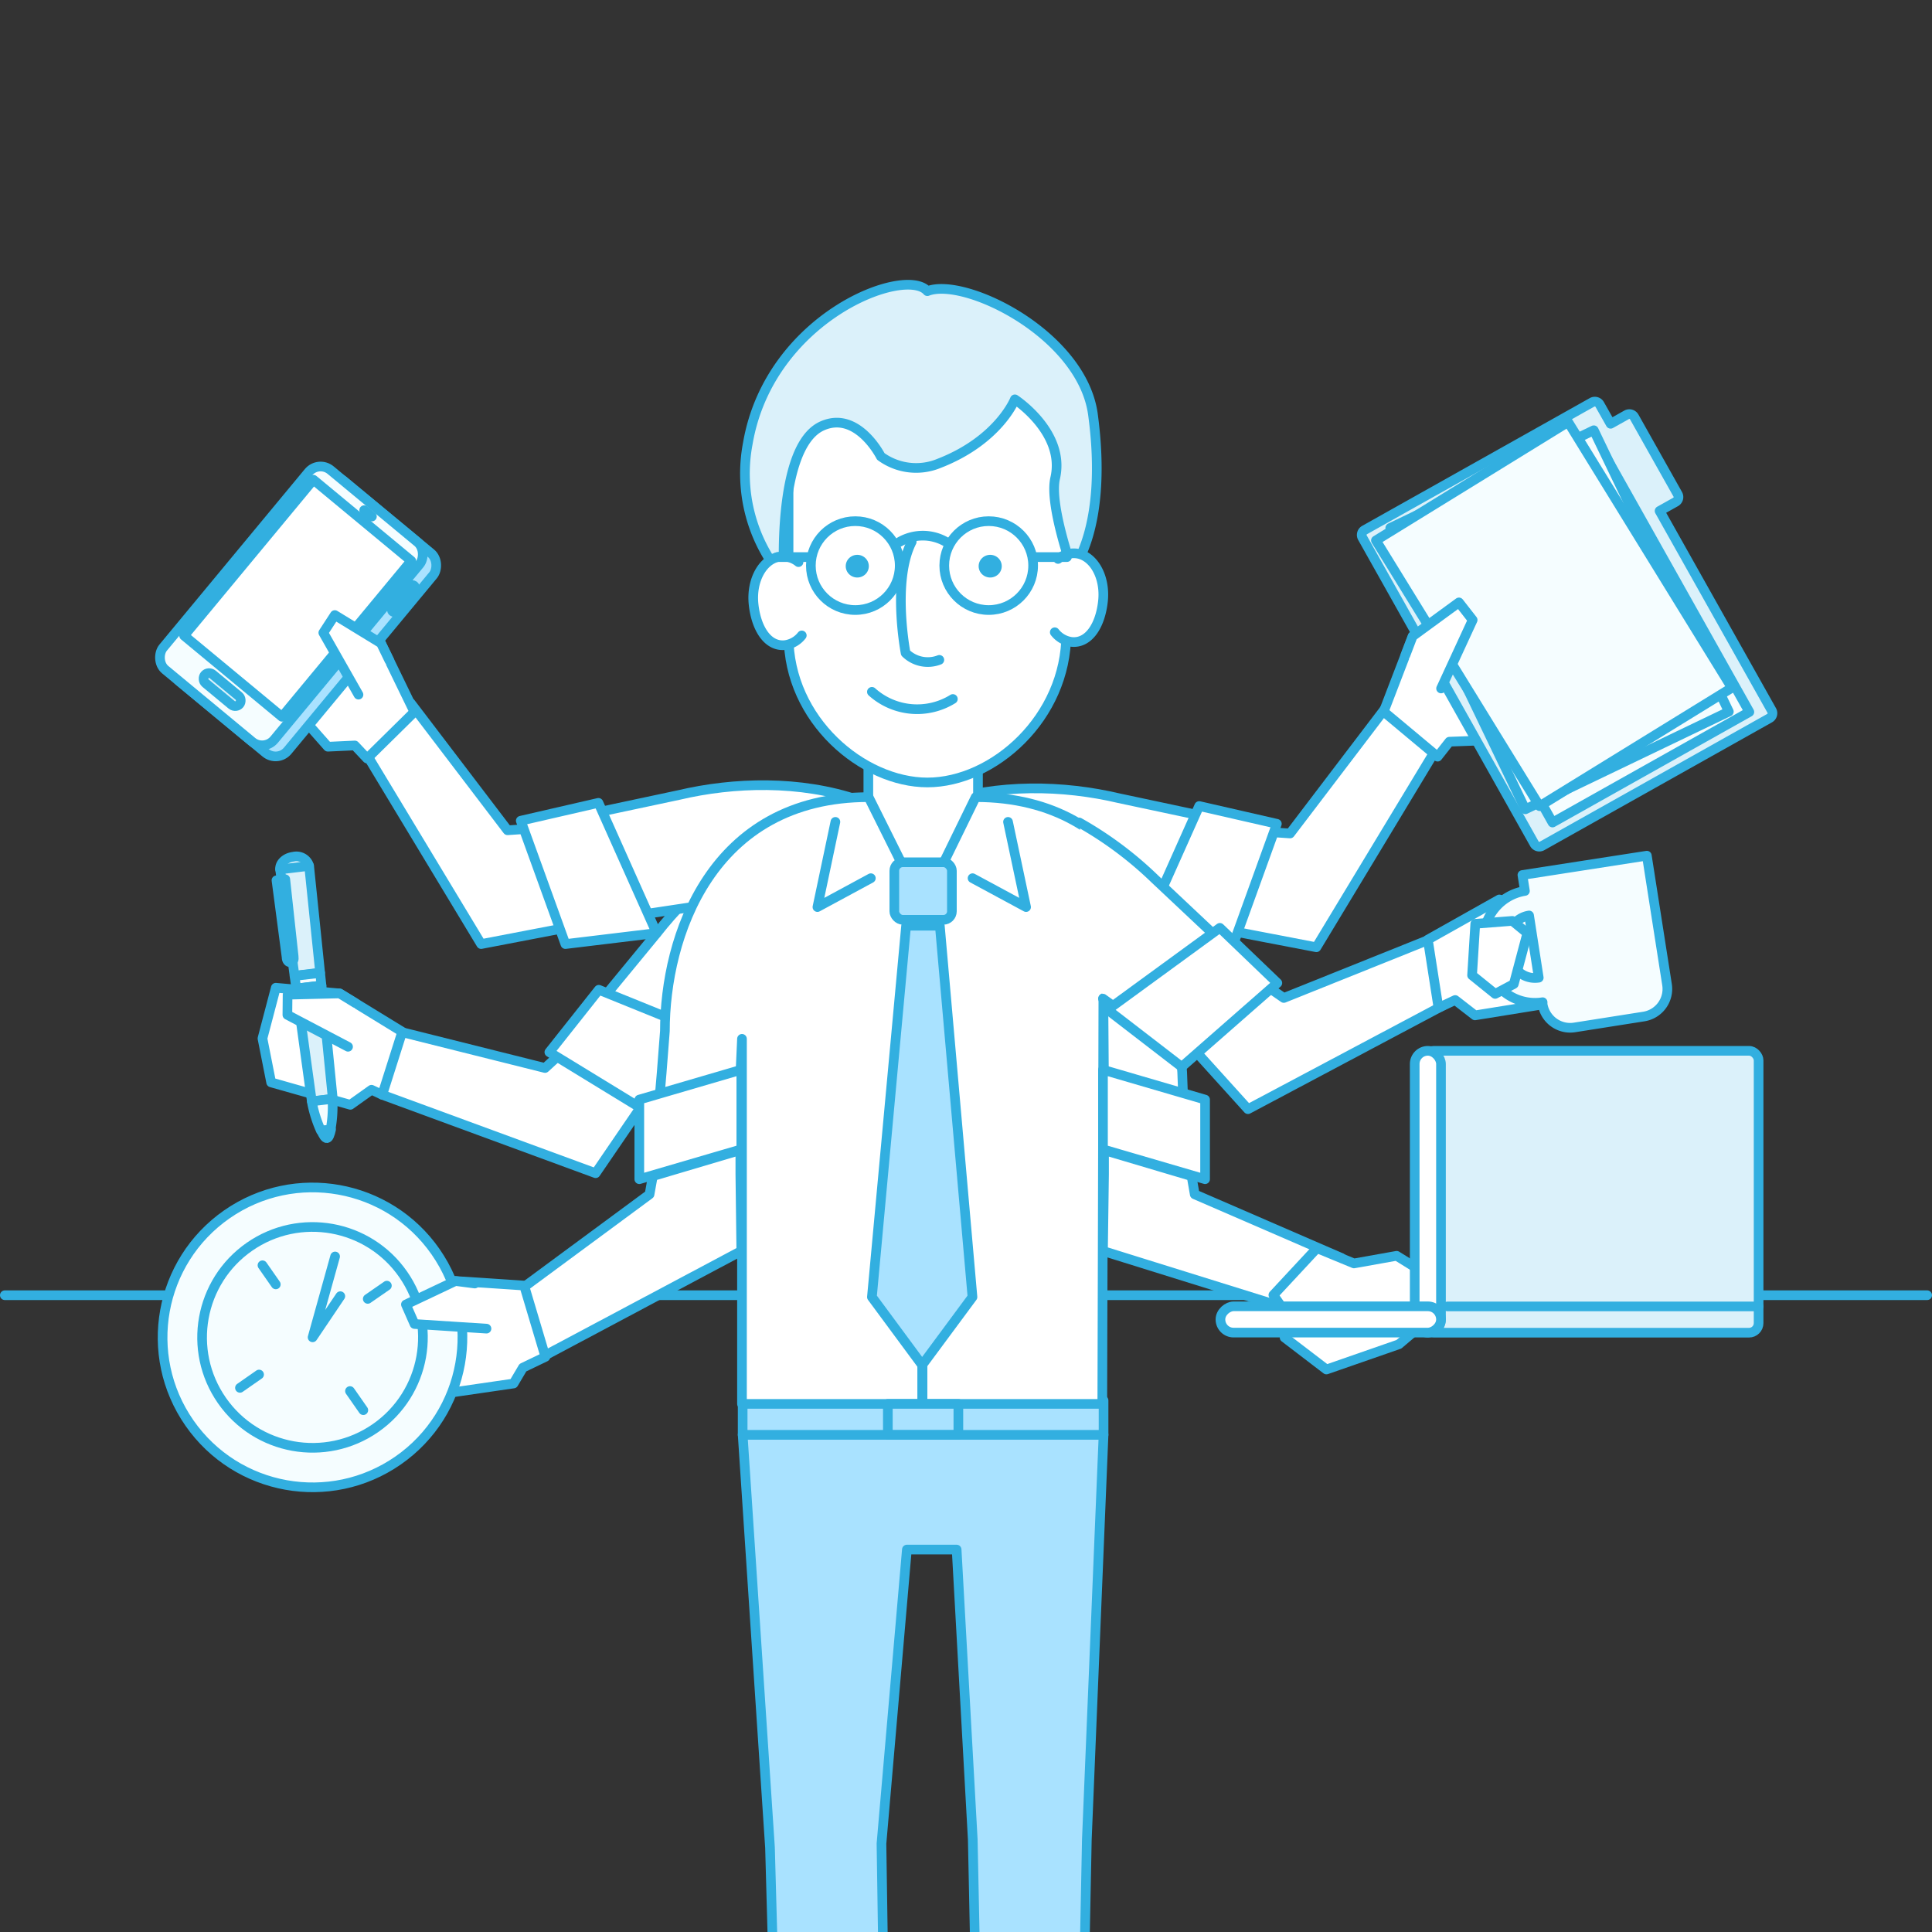 <svg id="Layer_1" data-name="Layer 1" xmlns="http://www.w3.org/2000/svg" xmlns:xlink="http://www.w3.org/1999/xlink" viewBox="0 0 200 200"><rect x="0" y="0" width="200" height="200" fill="#333333" stroke="none"/><defs><style>.cls-1,.cls-2{fill:none;}.cls-2,.cls-4,.cls-5,.cls-7,.cls-8{stroke:#32afe0;stroke-linecap:round;stroke-linejoin:round;}.cls-3{clip-path:url(#clip-path);}.cls-4{fill:#fff;}.cls-5{fill:#a9e2ff;}.cls-6{fill:#32afe0;}.cls-7{fill:#dbf1fa;}.cls-8{fill:#f5fdff;}.cls-9{fill:#cbebf4;}</style><clipPath id="clip-path"><rect class="cls-1" width="200" height="200"/></clipPath></defs><title>1002</title><line class="cls-2" x1="0.5" y1="134.08" x2="199.5" y2="134.08"/><g class="cls-3"><path class="cls-4" d="M74.41,103.56l-4.7,5.6-3.05,3.49-8.82-3.39,4.25-5.49L68,96.59c7.22-9.22,20.89-17.74,34.63-8.91"/><polygon class="cls-4" points="56.42 110.56 40.37 106.54 39.57 113.33 61.66 121.45 66.58 114.25 67.56 113 57.84 109.26 56.42 110.56"/><polygon class="cls-4" points="56.87 108.92 67.19 115.23 73.14 106.98 61.99 102.46 56.87 108.92"/><path class="cls-4" d="M71.6,93.9l-8.78,1.32-4.66,0-3.71-9.36,6.75-1.63,9.07-1.93c11.4-2.69,27.4-.79,32.61,14.68"/><polygon class="cls-4" points="52.54 85.95 42.52 72.79 37.65 77.59 49.81 97.73 59.71 95.83 59.71 94.82 54.45 85.82 52.54 85.95"/><polygon class="cls-4" points="53.91 84.96 58.53 97.73 67.97 96.59 61.95 83.11 53.91 84.96"/><path class="cls-4" d="M114.49,94.23l8.78,1.32,4.66,0,3.71-9.36-6.75-1.63-9.07-1.93c-11.4-2.69-27.4-.79-32.61,14.68"/><polygon class="cls-4" points="133.55 86.28 143.57 73.11 148.44 77.92 136.27 98.06 126.38 96.16 126.38 95.14 131.63 86.15 133.55 86.28"/><polygon class="cls-4" points="132.18 85.28 127.56 98.06 118.12 96.92 124.14 83.44 132.18 85.28"/><polygon class="cls-4" points="109.88 150.73 82.13 150.73 82.13 86.43 95.89 83.61 109.88 86.43 109.88 150.73"/><polygon class="cls-5" points="111.73 229.59 101.51 229.59 100.7 190.43 99.03 160.41 93.88 160.41 91.25 190.85 91.83 229.59 80.77 229.59 79.71 191.27 76.88 148.52 114.24 148.52 112.51 190.43 111.73 229.59"/><polygon class="cls-4" points="101.24 86.29 95.56 97.49 89.89 86.29 89.89 77.5 101.24 77.5 101.24 86.29"/><path class="cls-4" d="M96,81h0c-6.66,0-14.37-6.44-14.37-15.17V44.76c0-7.51,5.81-13.65,12.92-13.65h2.91c7.11,0,12.92,6.14,12.92,13.65V65.58C110.39,74.32,102.82,81,96,81Z"/><path class="cls-6" d="M89.59,57.78a1.16,1.16,0,0,1,0,1.66,1.21,1.21,0,0,1-1.69,0,1.16,1.16,0,0,1,0-1.66A1.21,1.21,0,0,1,89.59,57.78Z"/><path class="cls-6" d="M103.35,57.78a1.16,1.16,0,0,1,0,1.66,1.21,1.21,0,0,1-1.69,0,1.16,1.16,0,0,1,0-1.66A1.21,1.21,0,0,1,103.35,57.78Z"/><path class="cls-2" d="M90.26,71.62a7,7,0,0,0,8.38.74"/><path class="cls-2" d="M97.24,68.31a3.28,3.28,0,0,1-3.49-.71s-1.45-7.44.63-11.51"/><path class="cls-7" d="M113.14,42.89C112,34.59,99.83,28.63,96,30.14c-2.27-2.66-16.35,2.68-18.59,15.78a16.62,16.62,0,0,0,3.77,14s-.88-13.68,3.93-15.83c3.65-1.63,6.07,3.16,6.07,3.16a6.2,6.2,0,0,0,6,.73c6.21-2.4,7.88-6.64,7.88-6.64h0s5.27,3.43,4.17,8.16c-.64,2.76,1.78,9.49,1.78,9.49S114.74,54.72,113.14,42.89Z"/><rect class="cls-5" x="76.88" y="144.97" width="37.36" height="3.56"/><path class="cls-4" d="M89.92,82.52l5.55,11.14v51.67H76.81V107.54l-.17,3.78v7.75l-9.06,2.68L68.5,111l.33-4.26C68.83,97,73.59,82.52,89.92,82.52Z"/><path class="cls-4" d="M101,82.52l-5.5,11.26v51.55h18.61l.11-42,.06,7.94V123.9l8.67,2.08L122.38,111l-.33-4.26C122,97,117.29,82.52,101,82.52Z"/><polyline class="cls-2" points="86.48 85.08 84.62 93.9 90.15 90.91"/><polyline class="cls-2" points="104.35 85.08 106.22 93.9 100.68 90.91"/><polygon class="cls-4" points="67.24 123.64 51.82 135.02 55.32 140.9 76.74 129.5 76.64 121.53 76.64 119.06 67.58 121.75 67.24 123.64"/><rect class="cls-5" x="92.58" y="89.26" width="5.96" height="5.96" rx="0.88" ry="0.88"/><polygon class="cls-5" points="100.67 134.27 95.46 141.31 90.26 134.27 93.8 95.83 97.29 95.83 100.67 134.27"/><polygon class="cls-4" points="66.18 122.07 76.74 118.98 76.74 110.74 66.18 113.83 66.18 122.07"/><polygon class="cls-4" points="123.68 123.64 138.86 130.22 135.36 136.1 114.18 129.5 114.29 121.53 114.29 119.06 123.35 121.75 123.68 123.64"/><polygon class="cls-4" points="124.75 122.07 114.18 118.98 114.18 110.74 124.75 113.83 124.75 122.07"/><rect class="cls-5" x="91.91" y="145.33" width="7.3" height="3.19"/><path class="cls-4" d="M109.19,65.45a2.66,2.66,0,0,0,1.72,1c1.78.2,3-1.69,3.27-4.22s-1-4.74-2.77-4.94a2.58,2.58,0,0,0-1.88.57"/><path class="cls-4" d="M83,65.78a2.66,2.66,0,0,1-1.72,1c-1.78.2-3-1.69-3.27-4.22s1-4.74,2.77-4.94a2.58,2.58,0,0,1,1.88.57"/><circle class="cls-2" cx="88.54" cy="58.55" r="4.6"/><circle class="cls-2" cx="102.35" cy="58.55" r="4.6"/><line class="cls-2" x1="107.06" y1="57.67" x2="110.45" y2="57.67"/><line class="cls-2" x1="80.45" y1="57.67" x2="83.84" y2="57.67"/><path class="cls-2" d="M93.14,56.09a4.79,4.79,0,0,1,4.78,0"/><polygon class="cls-4" points="131.82 134.06 132.96 135.7 132.98 138.46 137.31 141.77 144.81 139.16 148 136.46 147.43 133.33 147.32 131.7 144.58 130 140.16 130.79 136.33 129.21 131.82 134.06"/><rect class="cls-7" x="147.43" y="108.78" width="34.62" height="29.18" rx="0.99" ry="0.99"/><rect class="cls-4" x="146.45" y="108.78" width="2.72" height="29.18" rx="1.36" ry="1.36"/><rect class="cls-4" x="136.4" y="125.18" width="2.72" height="22.83" rx="1.36" ry="1.36" transform="translate(1.16 274.35) rotate(-90)"/><line class="cls-8" x1="149.84" y1="135.24" x2="182.05" y2="135.24"/><path class="cls-4" d="M114.18,103.38l3.65,2.61,3.67,2.86,9.82-6.63-5-4.86L119.56,91a38.06,38.06,0,0,0-7.85-5.86"/><polygon class="cls-4" points="132.9 103.31 148.25 97.15 149.97 103.78 129.19 114.82 123.34 108.35 122.19 107.24 131.32 102.22 132.9 103.31"/><polygon class="cls-4" points="132.23 101.76 122.33 110.44 114.66 104.53 126.28 96.05 132.23 101.76"/><polygon class="cls-4" points="38 78.52 36.73 77.17 33.94 77.3 28.07 70.66 30.42 62.86 31.55 60.47 39.44 66.59 42.89 73.7 38 78.52"/><rect class="cls-5" x="24.09" y="50.45" width="14.93" height="26.83" rx="1.62" ry="1.62" transform="translate(15.1 133.18) rotate(-140.35)"/><rect class="cls-8" x="22.7" y="49.3" width="14.93" height="26.83" rx="1.62" ry="1.62" transform="translate(13.37 130.26) rotate(-140.35)"/><rect class="cls-4" x="20.33" y="55.35" width="20.97" height="13.16" transform="translate(-36.53 46.14) rotate(-50.35)"/><line class="cls-8" x1="38.5" y1="53.47" x2="37.7" y2="52.81"/><rect class="cls-7" x="20.64" y="70.79" width="4.69" height="1.17" rx="0.59" ry="0.59" transform="translate(-4.85 141.01) rotate(-140.35)"/><rect class="cls-5" x="41.48" y="60.22" width="0.54" height="3.47" rx="0.27" ry="0.27" transform="translate(34.37 136.31) rotate(-140.35)"/><polyline class="cls-4" points="37.11 71.91 33.47 65.5 34.66 63.67 39.44 66.59 40.31 68.38"/><polygon class="cls-4" points="56.46 140.46 54.13 141.58 53.16 143.22 44.28 144.51 38.98 138.18 37.58 135.9 47.15 132.61 54.26 133.08 56.46 140.46"/><circle class="cls-8" cx="32.36" cy="138.44" r="15.52" transform="translate(-73.28 43.29) rotate(-34.83)"/><circle class="cls-8" cx="32.36" cy="138.44" r="11.43" transform="translate(-73.28 43.29) rotate(-34.83)"/><polyline class="cls-8" points="34.69 130.07 32.36 138.44 35.23 134.18"/><line class="cls-8" x1="27.17" y1="130.98" x2="28.55" y2="132.96"/><line class="cls-8" x1="24.84" y1="143.67" x2="26.82" y2="142.29"/><line class="cls-8" x1="38.07" y1="134.46" x2="40.05" y2="133.09"/><line class="cls-8" x1="36.23" y1="144" x2="37.61" y2="145.98"/><polyline class="cls-4" points="50.36 137.54 42.91 137.06 42.02 135.04 47.15 132.61 49.15 132.87"/><polygon class="cls-4" points="148.82 78.33 150.04 76.78 153 76.67 158.61 69.15 155.44 61.13 154.03 58.7 146.24 65.86 143.24 73.67 148.82 78.33"/><path class="cls-7" d="M168.39,42.94l-1.66.93-1.13-2a.58.58,0,0,0-.79-.22L141.26,54.87a.58.58,0,0,0-.22.79l17.8,31.69a.58.58,0,0,0,.79.22l23.56-13.23a.58.58,0,0,0,.22-.79L171.8,52.89l1.66-.93a.58.58,0,0,0,.22-.79l-4.5-8A.58.58,0,0,0,168.39,42.94Z"/><rect class="cls-8" x="151.31" y="49.17" width="23.37" height="32.31" transform="translate(-11.11 88.2) rotate(-29.32)"/><rect class="cls-9" x="148.65" y="56.96" width="4.55" height="0.78" transform="translate(-8.75 81.26) rotate(-29.32)"/><rect class="cls-9" x="160.24" y="50.44" width="4.55" height="0.78" transform="translate(-4.07 86.1) rotate(-29.32)"/><rect class="cls-9" x="149.16" y="57.34" width="8.55" height="0.78" transform="translate(-8.62 82.54) rotate(-29.32)"/><rect class="cls-9" x="149.92" y="58.71" width="8.55" height="0.78" transform="translate(-9.19 83.09) rotate(-29.32)"/><rect class="cls-9" x="153.63" y="65.18" width="9.51" height="0.78" transform="translate(-11.82 85.97) rotate(-29.32)"/><rect class="cls-9" x="153.86" y="64.5" width="17.85" height="0.78" transform="translate(-10.92 88.04) rotate(-29.32)"/><rect class="cls-9" x="154.63" y="65.86" width="17.85" height="0.78" transform="translate(-11.49 88.59) rotate(-29.32)"/><rect class="cls-9" x="155.39" y="67.23" width="17.85" height="0.78" transform="translate(-12.06 89.14) rotate(-29.32)"/><rect class="cls-9" x="156.16" y="68.59" width="17.85" height="0.78" transform="translate(-12.63 89.69) rotate(-29.32)"/><path class="cls-2" d="M161.86,78.5a6,6,0,0,1,1-4,1.15,1.15,0,0,1,.34,1,11.25,11.25,0,0,1-.73,5.48A3.7,3.7,0,0,1,161.23,79a8.53,8.53,0,0,1-.31-2.24c.69.13,1,.94,1.6,1.32a.72.72,0,0,0,.54.12c.36-.09.48-.51.66-.84a.29.29,0,0,1,.14-.15.45.45,0,0,1,.22,0c.42.05.73-.35,1.06-.6.84-.64,2.24-.48,2.79-1.38"/><rect class="cls-8" x="149.76" y="47.99" width="23.37" height="32.31" transform="translate(-11.86 76.19) rotate(-25.64)"/><rect class="cls-9" x="147.63" y="55.02" width="4.55" height="0.78" transform="translate(-9.22 70.33) rotate(-25.64)"/><rect class="cls-9" x="159.62" y="49.27" width="4.55" height="0.78" transform="translate(-5.54 74.96) rotate(-25.64)"/><rect class="cls-9" x="148.11" y="55.57" width="8.55" height="0.78" transform="translate(-9.21 71.46) rotate(-25.64)"/><rect class="cls-9" x="148.79" y="56.98" width="8.55" height="0.78" transform="translate(-9.75 71.89) rotate(-25.64)"/><rect class="cls-9" x="152.07" y="63.7" width="9.51" height="0.78" transform="translate(-12.29 74.18) rotate(-25.64)"/><rect class="cls-9" x="152.34" y="63.31" width="17.85" height="0.78" transform="translate(-11.68 76.06) rotate(-25.64)"/><rect class="cls-9" x="153.01" y="64.72" width="17.85" height="0.78" transform="translate(-12.23 76.5) rotate(-25.64)"/><rect class="cls-9" x="153.69" y="66.13" width="17.85" height="0.78" transform="translate(-12.77 76.93) rotate(-25.64)"/><rect class="cls-9" x="154.37" y="67.54" width="17.85" height="0.78" transform="translate(-13.32 77.36) rotate(-25.64)"/><path class="cls-2" d="M159.47,77.23a6,6,0,0,1,1.23-4,1.15,1.15,0,0,1,.28,1,11.25,11.25,0,0,1-1.08,5.42,3.7,3.7,0,0,1-1.1-1.94,8.53,8.53,0,0,1-.16-2.26c.68.18.95,1,1.52,1.42a.72.72,0,0,0,.53.16c.36-.06.52-.48.71-.79a.29.29,0,0,1,.14-.14.45.45,0,0,1,.22,0c.41.08.75-.3,1.1-.53.88-.58,2.26-.33,2.87-1.2"/><rect class="cls-8" x="149.17" y="47.43" width="23.37" height="32.31" transform="translate(-9.45 93.79) rotate(-31.63)"/><polyline class="cls-4" points="149.18 71.27 152.45 64.18 151.03 62.36 146.24 65.86 145.49 67.82"/><polygon class="cls-4" points="39.57 113.33 38.46 112.81 36.27 114.37 28.07 112.05 27.17 107.5 28.55 102.25 35.16 102.84 41.64 106.81 39.57 113.33"/><path class="cls-7" d="M30.36,88.69c-.82.1-1.43.69-1.36,1.32l1.49,11,2.65-.32L32,89.64A1.37,1.37,0,0,0,30.36,88.69Z"/><path class="cls-8" d="M29.67,99.1c0,.3.15.54.43.51s.34-.29.3-.59l-.87-8-.91.11Z"/><line class="cls-7" x1="29" y1="90" x2="31.99" y2="89.64"/><polygon class="cls-8" points="30.49 101.03 30.67 102.33 33.28 102.02 33.14 100.72 30.49 101.03"/><polygon class="cls-7" points="33.28 102.02 30.67 102.33 32.28 114.01 34.45 113.75 33.28 102.02"/><path class="cls-8" d="M34.45,113.75l-2.17.26.05.3a13.15,13.15,0,0,0,.89,2.74l1-.12a13,13,0,0,0,.21-2.88Z"/><path class="cls-8" d="M33.84,117.82c.18,0,.32-.39.43-.89l-1,.12C33.45,117.52,33.67,117.84,33.84,117.82Z"/><polyline class="cls-4" points="36.03 108.36 29.75 105.06 29.77 102.97 35.16 102.84 36.79 103.84"/><polygon class="cls-4" points="148.91 104.33 150.64 103.52 152.69 105.11 159.39 104.03 161.23 101.74 160.17 94.51 155.21 93.11 147.81 97.27 148.91 104.33"/><path class="cls-8" d="M153.65,98.06l.23,1.45a5.09,5.09,0,0,0,5.81,4.24l0,.21a2.89,2.89,0,0,0,3.3,2.4l7.18-1.13a2.89,2.89,0,0,0,2.4-3.3l-2.09-13.35-12.88,2,.26,1.65A5.09,5.09,0,0,0,153.65,98.06Zm2.53-.4a2.53,2.53,0,0,1,2.11-2.89l1,6.44a2.53,2.53,0,0,1-2.89-2.11Z"/><polygon class="cls-4" points="152.39 100.96 154.78 102.89 156.71 101.86 158.11 96.6 156.56 95.33 152.72 95.63 152.39 100.96"/></g></svg>